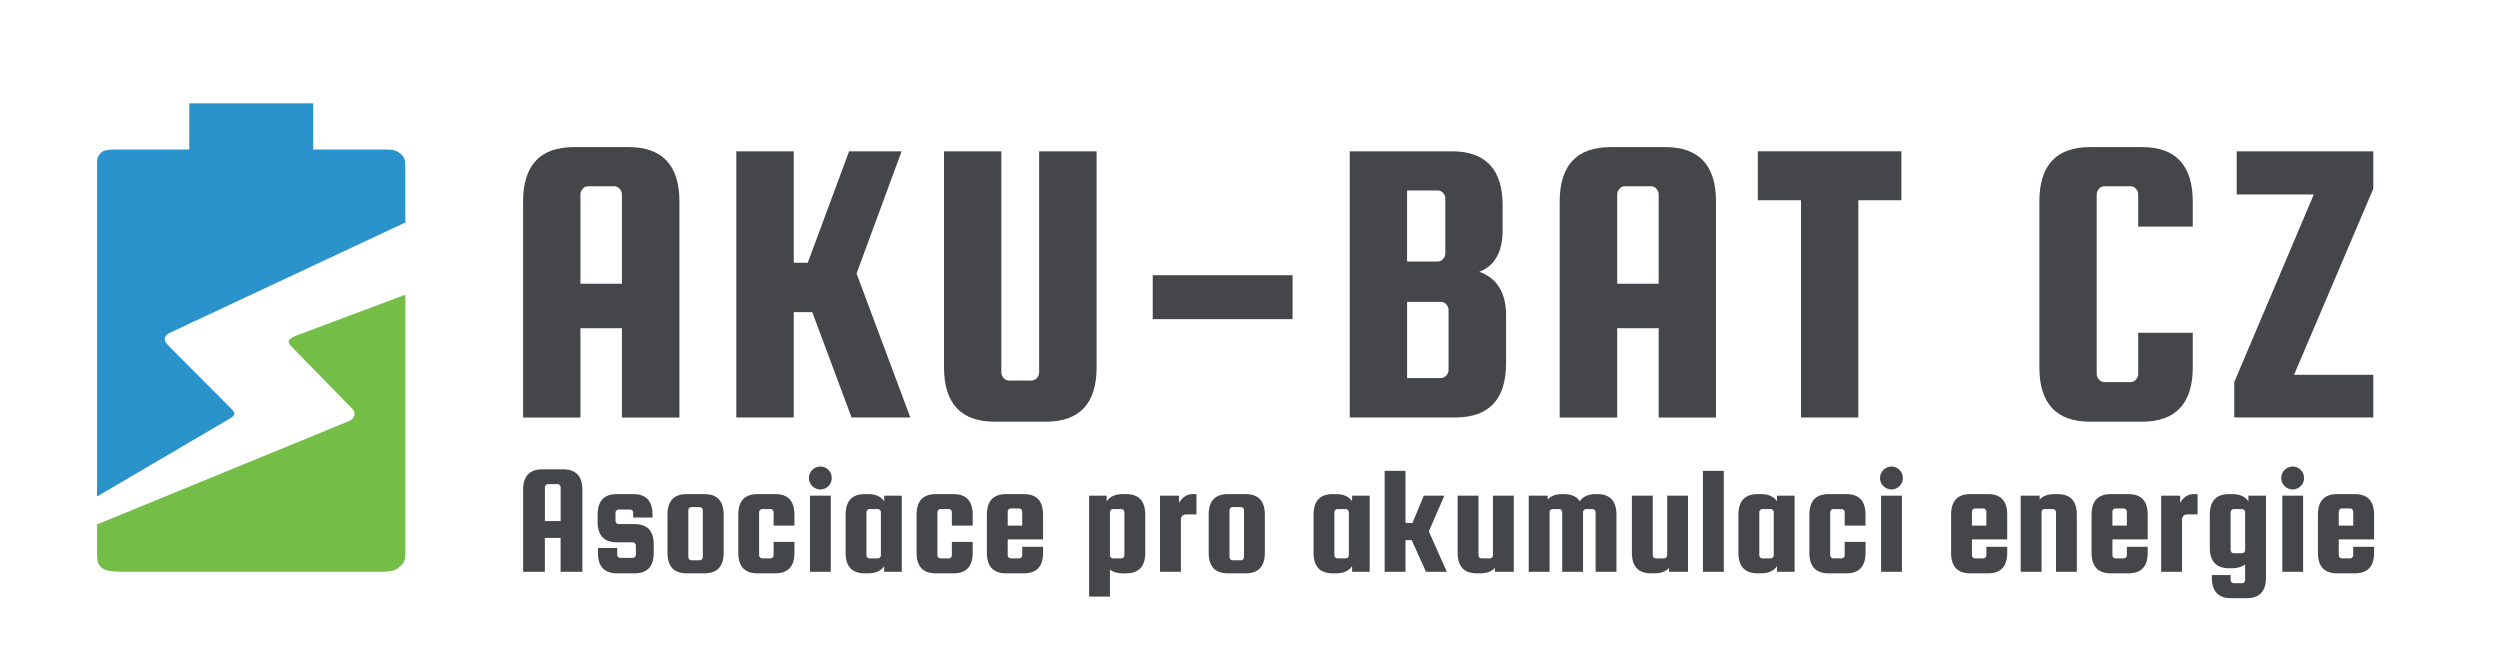 <?xml version="1.0" encoding="UTF-8"?>
<svg xmlns="http://www.w3.org/2000/svg" xmlns:xlink="http://www.w3.org/1999/xlink" width="225pt" height="60pt" viewBox="0 0 225 60" version="1.1">
<defs>
<clipPath id="clip1">
  <path d="M 47 41 L 213.668 41 L 213.668 53.836 L 47 53.836 Z M 47 41 "/>
</clipPath>
<clipPath id="clip2">
  <path d="M 8.734 9.297 L 37 9.297 L 37 45 L 8.734 45 Z M 8.734 9.297 "/>
</clipPath>
<clipPath id="clip3">
  <path d="M 8.734 26 L 37 26 L 37 52 L 8.734 52 Z M 8.734 26 "/>
</clipPath>
</defs>
<g id="surface1">
<path style=" stroke:none;fill-rule:nonzero;fill:rgb(27.059%,27.451%,29.02%);fill-opacity:1;" d="M 52.238 25.539 L 55.973 25.539 L 55.973 17.504 C 55.973 17.309 55.902 17.141 55.762 16.984 C 55.637 16.832 55.469 16.762 55.273 16.762 L 52.949 16.762 C 52.742 16.762 52.586 16.832 52.449 16.984 C 52.309 17.141 52.238 17.309 52.238 17.504 Z M 56.559 13.238 C 59.621 13.238 61.148 14.883 61.148 18.137 L 61.148 37.578 L 55.973 37.578 L 55.973 29.539 L 52.238 29.539 L 52.238 37.578 L 47.078 37.578 L 47.078 18.137 C 47.078 14.883 48.602 13.238 51.652 13.238 Z M 56.559 13.238 "/>
<path style=" stroke:none;fill-rule:nonzero;fill:rgb(27.059%,27.451%,29.02%);fill-opacity:1;" d="M 81.145 13.617 L 77.09 24.617 L 81.93 37.574 L 76.641 37.574 L 73.105 28.094 L 71.438 28.094 L 71.438 37.574 L 66.266 37.574 L 66.266 13.617 L 71.438 13.617 L 71.438 23.648 L 72.699 23.648 L 76.418 13.617 Z M 81.145 13.617 "/>
<path style=" stroke:none;fill-rule:nonzero;fill:rgb(27.059%,27.451%,29.02%);fill-opacity:1;" d="M 93.523 13.617 L 98.695 13.617 L 98.695 33.059 C 98.695 36.312 97.172 37.953 94.109 37.953 L 89.535 37.953 C 86.488 37.953 84.961 36.312 84.961 33.059 L 84.961 13.617 L 90.121 13.617 L 90.121 33.508 C 90.121 33.703 90.191 33.871 90.332 34.027 C 90.461 34.168 90.625 34.25 90.82 34.25 L 92.824 34.25 C 93.02 34.25 93.184 34.168 93.324 34.027 C 93.453 33.871 93.523 33.703 93.523 33.508 Z M 93.523 13.617 "/>
<path style=" stroke:none;fill-rule:nonzero;fill:rgb(27.059%,27.451%,29.02%);fill-opacity:1;" d="M 103.746 24.77 L 116.332 24.77 L 116.332 28.723 L 103.746 28.723 Z M 103.746 24.77 "/>
<path style=" stroke:none;fill-rule:nonzero;fill:rgb(27.059%,27.451%,29.02%);fill-opacity:1;" d="M 130.371 33.285 L 130.371 27.91 C 130.371 27.715 130.301 27.547 130.164 27.391 C 130.035 27.238 129.867 27.168 129.672 27.168 L 126.641 27.168 L 126.641 34.027 L 129.672 34.027 C 129.867 34.027 130.035 33.941 130.164 33.801 C 130.301 33.648 130.371 33.48 130.371 33.285 M 129.379 17.141 L 126.637 17.141 L 126.637 23.535 L 129.379 23.535 C 129.574 23.535 129.742 23.465 129.867 23.324 C 130.008 23.172 130.078 23.004 130.078 22.805 L 130.078 17.867 C 130.078 17.672 130.008 17.504 129.867 17.352 C 129.742 17.211 129.574 17.141 129.379 17.141 M 133.141 24.461 C 134.734 25.035 135.547 26.34 135.547 28.387 L 135.547 32.695 C 135.547 35.949 134.008 37.574 130.961 37.574 L 121.477 37.574 L 121.477 13.617 L 130.664 13.617 C 133.715 13.617 135.238 15.246 135.238 18.5 L 135.238 20.688 C 135.238 22.664 134.539 23.926 133.141 24.461 "/>
<path style=" stroke:none;fill-rule:nonzero;fill:rgb(27.059%,27.451%,29.02%);fill-opacity:1;" d="M 145.547 25.539 L 149.281 25.539 L 149.281 17.504 C 149.281 17.309 149.211 17.141 149.07 16.984 C 148.945 16.832 148.777 16.762 148.582 16.762 L 146.246 16.762 C 146.051 16.762 145.883 16.832 145.754 16.984 C 145.613 17.141 145.547 17.309 145.547 17.504 Z M 149.867 13.238 C 152.918 13.238 154.441 14.883 154.441 18.137 L 154.441 37.578 L 149.281 37.578 L 149.281 29.539 L 145.547 29.539 L 145.547 37.578 L 140.371 37.578 L 140.371 18.137 C 140.371 14.883 141.91 13.238 144.957 13.238 Z M 149.867 13.238 "/>
<path style=" stroke:none;fill-rule:nonzero;fill:rgb(27.059%,27.451%,29.02%);fill-opacity:1;" d="M 158.203 18.023 L 158.203 13.617 L 171.125 13.617 L 171.125 18.023 L 167.25 18.023 L 167.25 37.574 L 162.09 37.574 L 162.09 18.023 Z M 158.203 18.023 "/>
<path style=" stroke:none;fill-rule:nonzero;fill:rgb(27.059%,27.451%,29.02%);fill-opacity:1;" d="M 192.438 33.648 L 192.438 29.945 L 197.348 29.945 L 197.348 33.059 C 197.348 36.312 195.82 37.953 192.773 37.953 L 188.117 37.953 C 185.066 37.953 183.543 36.312 183.543 33.059 L 183.543 18.137 C 183.543 14.883 185.066 13.238 188.117 13.238 L 192.773 13.238 C 195.82 13.238 197.348 14.883 197.348 18.137 L 197.348 20.395 L 192.438 20.395 L 192.438 17.504 C 192.438 17.309 192.367 17.141 192.227 16.984 C 192.102 16.832 191.934 16.762 191.738 16.762 L 189.418 16.762 C 189.207 16.762 189.055 16.832 188.914 16.984 C 188.773 17.141 188.703 17.309 188.703 17.504 L 188.703 33.648 C 188.703 33.844 188.773 34.027 188.914 34.168 C 189.055 34.32 189.207 34.391 189.418 34.391 L 191.738 34.391 C 191.934 34.391 192.102 34.32 192.227 34.168 C 192.367 34.027 192.438 33.844 192.438 33.648 "/>
<path style=" stroke:none;fill-rule:nonzero;fill:rgb(27.059%,27.451%,29.02%);fill-opacity:1;" d="M 213.598 16.984 L 206.465 33.73 L 213.598 33.73 L 213.598 37.574 L 201.082 37.574 L 201.082 34.391 L 208.242 17.504 L 201.305 17.504 L 201.305 13.617 L 213.598 13.617 Z M 213.598 16.984 "/>
<g clip-path="url(#clip1)" clip-rule="nonzero">
<path style=" stroke:none;fill-rule:nonzero;fill:rgb(27.059%,27.451%,29.02%);fill-opacity:1;" d="M 210.488 47.305 L 210.488 46.043 C 210.488 45.887 210.613 45.762 210.754 45.762 L 211.523 45.762 C 211.664 45.762 211.793 45.887 211.793 46.043 L 211.793 47.305 Z M 211.93 44.469 L 210.348 44.469 C 209.242 44.469 208.613 45.031 208.613 46.324 L 208.613 49.75 C 208.613 51.039 209.242 51.602 210.348 51.602 L 211.93 51.602 C 213.035 51.602 213.668 51.039 213.668 49.75 L 213.668 49.215 L 211.789 49.215 L 211.789 49.977 C 211.789 50.129 211.664 50.254 211.523 50.254 L 210.754 50.254 C 210.613 50.254 210.488 50.129 210.488 49.977 L 210.488 48.543 L 213.668 48.543 L 213.668 46.324 C 213.668 45.031 213.035 44.469 211.93 44.469 M 205.406 51.465 L 207.281 51.465 L 207.281 44.609 L 205.406 44.609 Z M 206.344 44.051 C 206.902 44.051 207.367 43.602 207.367 43.023 C 207.367 42.449 206.902 41.984 206.344 41.984 C 205.785 41.984 205.309 42.449 205.309 43.023 C 205.309 43.602 205.785 44.051 206.344 44.051 M 202.062 49.512 C 202.062 49.664 201.938 49.789 201.797 49.789 L 201.027 49.789 C 200.883 49.789 200.758 49.664 200.758 49.512 L 200.758 46.098 C 200.758 45.945 200.883 45.816 201.027 45.816 L 201.797 45.816 C 201.938 45.816 202.062 45.945 202.062 46.098 Z M 203.938 44.609 L 202.355 44.609 L 202.355 45.117 C 202.062 44.68 201.57 44.469 200.914 44.469 L 200.617 44.469 C 199.512 44.469 198.883 45.031 198.883 46.324 L 198.883 49.285 C 198.883 50.578 199.512 51.141 200.617 51.141 L 200.914 51.141 C 201.375 51.141 201.766 51.027 202.062 50.801 L 202.062 52.207 C 202.062 52.359 201.938 52.488 201.797 52.488 L 201.027 52.488 C 200.883 52.488 200.758 52.359 200.758 52.207 L 200.758 51.758 L 199.066 51.758 L 199.066 51.98 C 199.066 53.273 199.695 53.836 200.801 53.836 L 202.203 53.836 C 203.309 53.836 203.938 53.273 203.938 51.98 Z M 197.418 44.469 C 196.914 44.469 196.453 44.793 196.215 45.27 L 196.215 44.609 L 194.504 44.609 L 194.504 51.465 L 196.383 51.465 L 196.383 46.785 C 196.383 46.535 196.508 46.297 196.859 46.297 L 197.781 46.297 L 197.781 44.469 Z M 190.117 47.305 L 190.117 46.043 C 190.117 45.887 190.242 45.762 190.383 45.762 L 191.152 45.762 C 191.293 45.762 191.418 45.887 191.418 46.043 L 191.418 47.305 Z M 191.559 44.469 L 189.977 44.469 C 188.871 44.469 188.242 45.031 188.242 46.324 L 188.242 49.75 C 188.242 51.039 188.871 51.602 189.977 51.602 L 191.559 51.602 C 192.664 51.602 193.293 51.039 193.293 49.75 L 193.293 49.215 L 191.418 49.215 L 191.418 49.977 C 191.418 50.129 191.293 50.254 191.152 50.254 L 190.383 50.254 C 190.242 50.254 190.117 50.129 190.117 49.977 L 190.117 48.543 L 193.293 48.543 L 193.293 46.324 C 193.293 45.031 192.664 44.469 191.559 44.469 M 183.738 51.465 L 183.738 46.098 C 183.738 45.945 183.863 45.816 184.004 45.816 L 184.773 45.816 C 184.914 45.816 185.039 45.945 185.039 46.098 L 185.039 51.465 L 186.914 51.465 L 186.914 46.324 C 186.914 45.031 186.285 44.469 185.18 44.469 L 184.887 44.469 C 184.312 44.469 183.863 44.625 183.57 44.961 L 183.57 44.609 L 181.863 44.609 L 181.863 51.465 Z M 177.473 47.305 L 177.473 46.043 C 177.473 45.887 177.598 45.762 177.738 45.762 L 178.508 45.762 C 178.648 45.762 178.773 45.887 178.773 46.043 L 178.773 47.305 Z M 178.914 44.469 L 177.332 44.469 C 176.227 44.469 175.598 45.031 175.598 46.324 L 175.598 49.75 C 175.598 51.039 176.227 51.602 177.332 51.602 L 178.914 51.602 C 180.02 51.602 180.648 51.039 180.648 49.75 L 180.648 49.215 L 178.773 49.215 L 178.773 49.977 C 178.773 50.129 178.648 50.254 178.508 50.254 L 177.738 50.254 C 177.598 50.254 177.473 50.129 177.473 49.977 L 177.473 48.543 L 180.648 48.543 L 180.648 46.324 C 180.652 45.031 180.02 44.469 178.914 44.469 M 169.297 51.465 L 171.172 51.465 L 171.172 44.609 L 169.297 44.609 Z M 170.234 44.051 C 170.793 44.051 171.258 43.602 171.258 43.023 C 171.258 42.449 170.793 41.984 170.234 41.984 C 169.676 41.984 169.199 42.449 169.199 43.023 C 169.199 43.602 169.676 44.051 170.234 44.051 M 167.898 47.305 L 167.898 46.324 C 167.898 45.031 167.27 44.469 166.164 44.469 L 164.582 44.469 C 163.473 44.469 162.844 45.031 162.844 46.324 L 162.844 49.75 C 162.844 51.039 163.473 51.602 164.582 51.602 L 166.164 51.602 C 167.27 51.602 167.898 51.039 167.898 49.75 L 167.898 48.766 L 166.023 48.766 L 166.023 49.973 C 166.023 50.129 165.895 50.254 165.758 50.254 L 164.988 50.254 C 164.848 50.254 164.719 50.129 164.719 49.973 L 164.719 46.098 C 164.719 45.945 164.848 45.816 164.988 45.816 L 165.758 45.816 C 165.895 45.816 166.023 45.945 166.023 46.098 L 166.023 47.305 Z M 159.637 49.977 C 159.637 50.129 159.512 50.254 159.371 50.254 L 158.602 50.254 C 158.461 50.254 158.336 50.129 158.336 49.977 L 158.336 46.098 C 158.336 45.945 158.461 45.816 158.602 45.816 L 159.371 45.816 C 159.512 45.816 159.637 45.945 159.637 46.098 Z M 159.93 44.609 L 159.93 45.117 C 159.637 44.68 159.148 44.469 158.488 44.469 L 158.195 44.469 C 157.09 44.469 156.457 45.031 156.457 46.324 L 156.457 49.75 C 156.457 51.039 157.09 51.602 158.195 51.602 L 158.488 51.602 C 159.145 51.602 159.637 51.391 159.93 50.957 L 159.93 51.461 L 161.512 51.461 L 161.512 44.609 Z M 155.141 42.379 L 153.262 42.379 L 153.262 51.461 L 155.141 51.461 Z M 150.047 44.609 L 150.047 49.977 C 150.047 50.129 149.922 50.254 149.781 50.254 L 149.012 50.254 C 148.871 50.254 148.746 50.129 148.746 49.977 L 148.746 44.609 L 146.871 44.609 L 146.871 49.75 C 146.871 51.043 147.5 51.602 148.605 51.602 L 148.898 51.602 C 149.473 51.602 149.922 51.449 150.215 51.113 L 150.215 51.465 L 151.922 51.465 L 151.922 44.609 Z M 143.746 44.469 L 143.621 44.469 C 142.961 44.469 142.473 44.68 142.18 45.117 C 141.898 44.668 141.395 44.469 140.734 44.469 L 140.609 44.469 C 140.035 44.469 139.586 44.625 139.293 44.961 L 139.293 44.609 L 137.586 44.609 L 137.586 51.465 L 139.461 51.465 L 139.461 46.098 C 139.461 45.945 139.586 45.816 139.727 45.816 L 140.332 45.816 C 140.469 45.816 140.598 45.945 140.598 46.098 L 140.598 51.465 L 142.473 51.465 L 142.473 46.098 C 142.473 45.945 142.598 45.816 142.738 45.816 L 143.34 45.816 C 143.48 45.816 143.605 45.945 143.605 46.098 L 143.605 51.465 L 145.48 51.465 L 145.48 46.324 C 145.48 45.031 144.852 44.469 143.746 44.469 M 134.367 44.609 L 134.367 49.977 C 134.367 50.129 134.242 50.254 134.102 50.254 L 133.332 50.254 C 133.191 50.254 133.066 50.129 133.066 49.977 L 133.066 44.609 L 131.188 44.609 L 131.188 49.75 C 131.188 51.043 131.816 51.602 132.922 51.602 L 133.219 51.602 C 133.793 51.602 134.242 51.449 134.535 51.113 L 134.535 51.465 L 136.242 51.465 L 136.242 44.609 Z M 129.992 44.609 L 128.145 44.609 L 127.121 47.066 L 126.492 47.066 L 126.492 42.379 L 124.617 42.379 L 124.617 51.465 L 126.492 51.465 L 126.492 48.613 L 127.051 48.613 L 128.34 51.465 L 130.215 51.465 L 128.594 47.824 Z M 121.395 49.977 C 121.395 50.129 121.27 50.254 121.129 50.254 L 120.359 50.254 C 120.219 50.254 120.094 50.129 120.094 49.977 L 120.094 46.098 C 120.094 45.945 120.219 45.816 120.359 45.816 L 121.129 45.816 C 121.27 45.816 121.395 45.945 121.395 46.098 Z M 121.688 44.609 L 121.688 45.117 C 121.395 44.68 120.906 44.469 120.246 44.469 L 119.953 44.469 C 118.848 44.469 118.219 45.031 118.219 46.324 L 118.219 49.75 C 118.219 51.039 118.848 51.602 119.953 51.602 L 120.246 51.602 C 120.906 51.602 121.395 51.391 121.688 50.957 L 121.688 51.461 L 123.27 51.461 L 123.27 44.609 Z M 111.961 50.145 C 111.961 50.297 111.832 50.426 111.691 50.426 L 110.922 50.426 C 110.785 50.426 110.656 50.297 110.656 50.145 L 110.656 45.914 C 110.656 45.762 110.785 45.637 110.922 45.637 L 111.691 45.637 C 111.832 45.637 111.961 45.762 111.961 45.914 Z M 113.836 46.324 C 113.836 45.031 113.207 44.469 112.098 44.469 L 110.516 44.469 C 109.41 44.469 108.781 45.031 108.781 46.324 L 108.781 49.75 C 108.781 51.039 109.41 51.602 110.516 51.602 L 112.098 51.602 C 113.207 51.602 113.836 51.039 113.836 49.75 Z M 107.316 44.469 C 106.812 44.469 106.352 44.793 106.113 45.27 L 106.113 44.609 L 104.402 44.609 L 104.402 51.465 L 106.281 51.465 L 106.281 46.785 C 106.281 46.535 106.406 46.297 106.758 46.297 L 107.68 46.297 L 107.68 44.469 Z M 99.895 46.098 C 99.895 45.945 100.02 45.816 100.16 45.816 L 100.93 45.816 C 101.07 45.816 101.195 45.945 101.195 46.098 L 101.195 49.977 C 101.195 50.129 101.07 50.254 100.93 50.254 L 100.16 50.254 C 100.02 50.254 99.895 50.129 99.895 49.977 Z M 101.336 51.602 C 102.441 51.602 103.074 51.039 103.074 49.75 L 103.074 46.324 C 103.074 45.031 102.441 44.469 101.336 44.469 L 101.043 44.469 C 100.387 44.469 99.895 44.68 99.602 45.117 L 99.602 44.609 L 98.02 44.609 L 98.02 53.695 L 99.895 53.695 L 99.895 51.266 C 100.188 51.492 100.582 51.605 101.043 51.605 L 101.336 51.605 Z M 90.695 47.305 L 90.695 46.043 C 90.695 45.887 90.824 45.762 90.965 45.762 L 91.734 45.762 C 91.871 45.762 92 45.887 92 46.043 L 92 47.305 Z M 92.141 44.469 L 90.559 44.469 C 89.453 44.469 88.82 45.031 88.82 46.324 L 88.82 49.75 C 88.82 51.039 89.453 51.602 90.559 51.602 L 92.141 51.602 C 93.246 51.602 93.875 51.039 93.875 49.75 L 93.875 49.215 L 92 49.215 L 92 49.977 C 92 50.129 91.875 50.254 91.734 50.254 L 90.965 50.254 C 90.824 50.254 90.695 50.129 90.695 49.977 L 90.695 48.543 L 93.875 48.543 L 93.875 46.324 C 93.875 45.031 93.246 44.469 92.141 44.469 M 87.543 47.305 L 87.543 46.324 C 87.543 45.031 86.914 44.469 85.809 44.469 L 84.227 44.469 C 83.121 44.469 82.492 45.031 82.492 46.324 L 82.492 49.75 C 82.492 51.039 83.121 51.602 84.227 51.602 L 85.809 51.602 C 86.914 51.602 87.543 51.039 87.543 49.75 L 87.543 48.766 L 85.668 48.766 L 85.668 49.973 C 85.668 50.129 85.543 50.254 85.402 50.254 L 84.633 50.254 C 84.492 50.254 84.367 50.129 84.367 49.973 L 84.367 46.098 C 84.367 45.945 84.492 45.816 84.633 45.816 L 85.402 45.816 C 85.543 45.816 85.668 45.945 85.668 46.098 L 85.668 47.305 Z M 79.281 49.977 C 79.281 50.129 79.156 50.254 79.016 50.254 L 78.246 50.254 C 78.105 50.254 77.98 50.129 77.98 49.977 L 77.98 46.098 C 77.98 45.945 78.105 45.816 78.246 45.816 L 79.016 45.816 C 79.156 45.816 79.281 45.945 79.281 46.098 Z M 79.578 44.609 L 79.578 45.117 C 79.281 44.68 78.793 44.469 78.137 44.469 L 77.84 44.469 C 76.734 44.469 76.105 45.031 76.105 46.324 L 76.105 49.75 C 76.105 51.039 76.734 51.602 77.84 51.602 L 78.137 51.602 C 78.793 51.602 79.281 51.391 79.578 50.957 L 79.578 51.461 L 81.16 51.461 L 81.16 44.609 Z M 72.898 51.465 L 74.773 51.465 L 74.773 44.609 L 72.898 44.609 Z M 73.836 44.051 C 74.395 44.051 74.859 43.602 74.859 43.023 C 74.859 42.449 74.395 41.984 73.836 41.984 C 73.277 41.984 72.801 42.449 72.801 43.023 C 72.801 43.602 73.277 44.051 73.836 44.051 M 71.5 47.305 L 71.5 46.324 C 71.5 45.031 70.871 44.469 69.766 44.469 L 68.184 44.469 C 67.074 44.469 66.445 45.031 66.445 46.324 L 66.445 49.75 C 66.445 51.039 67.074 51.602 68.184 51.602 L 69.766 51.602 C 70.871 51.602 71.5 51.039 71.5 49.75 L 71.5 48.766 L 69.625 48.766 L 69.625 49.973 C 69.625 50.129 69.496 50.254 69.359 50.254 L 68.59 50.254 C 68.449 50.254 68.32 50.129 68.32 49.973 L 68.32 46.098 C 68.32 45.945 68.449 45.816 68.59 45.816 L 69.359 45.816 C 69.496 45.816 69.625 45.945 69.625 46.098 L 69.625 47.305 Z M 63.254 50.145 C 63.254 50.297 63.125 50.426 62.988 50.426 L 62.215 50.426 C 62.078 50.426 61.949 50.297 61.949 50.145 L 61.949 45.914 C 61.949 45.762 62.078 45.637 62.215 45.637 L 62.988 45.637 C 63.125 45.637 63.254 45.762 63.254 45.914 Z M 65.129 46.324 C 65.129 45.031 64.5 44.469 63.391 44.469 L 61.809 44.469 C 60.703 44.469 60.074 45.031 60.074 46.324 L 60.074 49.75 C 60.074 51.039 60.703 51.602 61.809 51.602 L 63.391 51.602 C 64.5 51.602 65.129 51.039 65.129 49.75 Z M 57.102 47.168 L 55.66 47.168 C 55.52 47.168 55.395 47.039 55.395 46.887 L 55.395 46.141 C 55.395 45.988 55.52 45.859 55.66 45.859 L 56.723 45.859 C 56.863 45.859 56.988 45.988 56.988 46.141 L 56.988 46.578 L 58.727 46.578 L 58.727 46.324 C 58.727 45.031 58.098 44.469 56.988 44.469 L 55.52 44.469 C 54.414 44.469 53.785 45.031 53.785 46.324 L 53.785 46.953 C 53.785 48.246 54.414 48.809 55.52 48.809 L 56.961 48.809 C 57.102 48.809 57.227 48.934 57.227 49.09 L 57.227 49.934 C 57.227 50.086 57.102 50.211 56.961 50.211 L 55.812 50.211 C 55.676 50.211 55.547 50.086 55.547 49.934 L 55.547 49.312 L 53.812 49.312 L 53.812 49.75 C 53.812 51.039 54.441 51.602 55.547 51.602 L 57.102 51.602 C 58.207 51.602 58.836 51.039 58.836 49.75 L 58.836 49.02 C 58.84 47.727 58.207 47.168 57.102 47.168 M 49.043 46.898 L 49.043 43.852 C 49.043 43.699 49.168 43.57 49.309 43.57 L 50.188 43.57 C 50.328 43.57 50.457 43.699 50.457 43.852 L 50.457 46.898 Z M 50.68 42.238 L 48.816 42.238 C 47.711 42.238 47.082 42.801 47.082 44.09 L 47.082 51.465 L 49.039 51.465 L 49.039 48.414 L 50.453 48.414 L 50.453 51.465 L 52.414 51.465 L 52.414 44.09 C 52.414 42.801 51.785 42.238 50.68 42.238 "/>
</g>
<g clip-path="url(#clip2)" clip-rule="nonzero">
<path style=" stroke:none;fill-rule:nonzero;fill:rgb(16.863%,57.647%,79.608%);fill-opacity:1;" d="M 8.734 44.684 L 8.734 15.145 C 8.734 14.355 8.711 14.109 9.094 13.75 C 9.352 13.457 9.922 13.457 10.957 13.457 L 17.031 13.457 L 17.031 9.297 L 28.188 9.297 L 28.188 13.457 L 34.262 13.457 C 35.293 13.457 35.461 13.445 35.965 13.762 C 36.449 14.156 36.48 14.355 36.48 15.145 L 36.48 20.047 C 36.391 20.07 36.305 20.102 36.215 20.148 L 15.203 29.988 C 14.891 30.176 14.777 30.414 14.855 30.707 C 15.023 30.977 15.047 30.965 15.273 31.223 L 20.855 36.824 C 20.988 36.957 21.113 37.125 21.09 37.285 C 21.047 37.477 20.867 37.555 20.73 37.645 Z M 8.734 44.684 "/>
</g>
<g clip-path="url(#clip3)" clip-rule="nonzero">
<path style=" stroke:none;fill-rule:nonzero;fill:rgb(45.49%,74.118%,27.451%);fill-opacity:1;" d="M 9.094 51.059 C 8.836 50.789 8.77 50.652 8.734 49.855 L 8.734 47.199 L 31.371 37.914 C 31.754 37.758 31.93 37.52 31.91 37.195 C 31.863 36.926 31.773 36.824 31.496 36.574 L 26.246 31.199 C 26.078 30.984 25.969 30.941 25.988 30.684 C 26.023 30.504 26.281 30.379 26.551 30.246 L 36.484 26.523 L 36.484 49.855 C 36.473 50.562 36.258 50.797 35.855 51.102 C 35.531 51.328 35.316 51.449 34.262 51.461 L 10.957 51.461 C 9.867 51.441 9.465 51.352 9.094 51.059 "/>
</g>
</g>
</svg>
